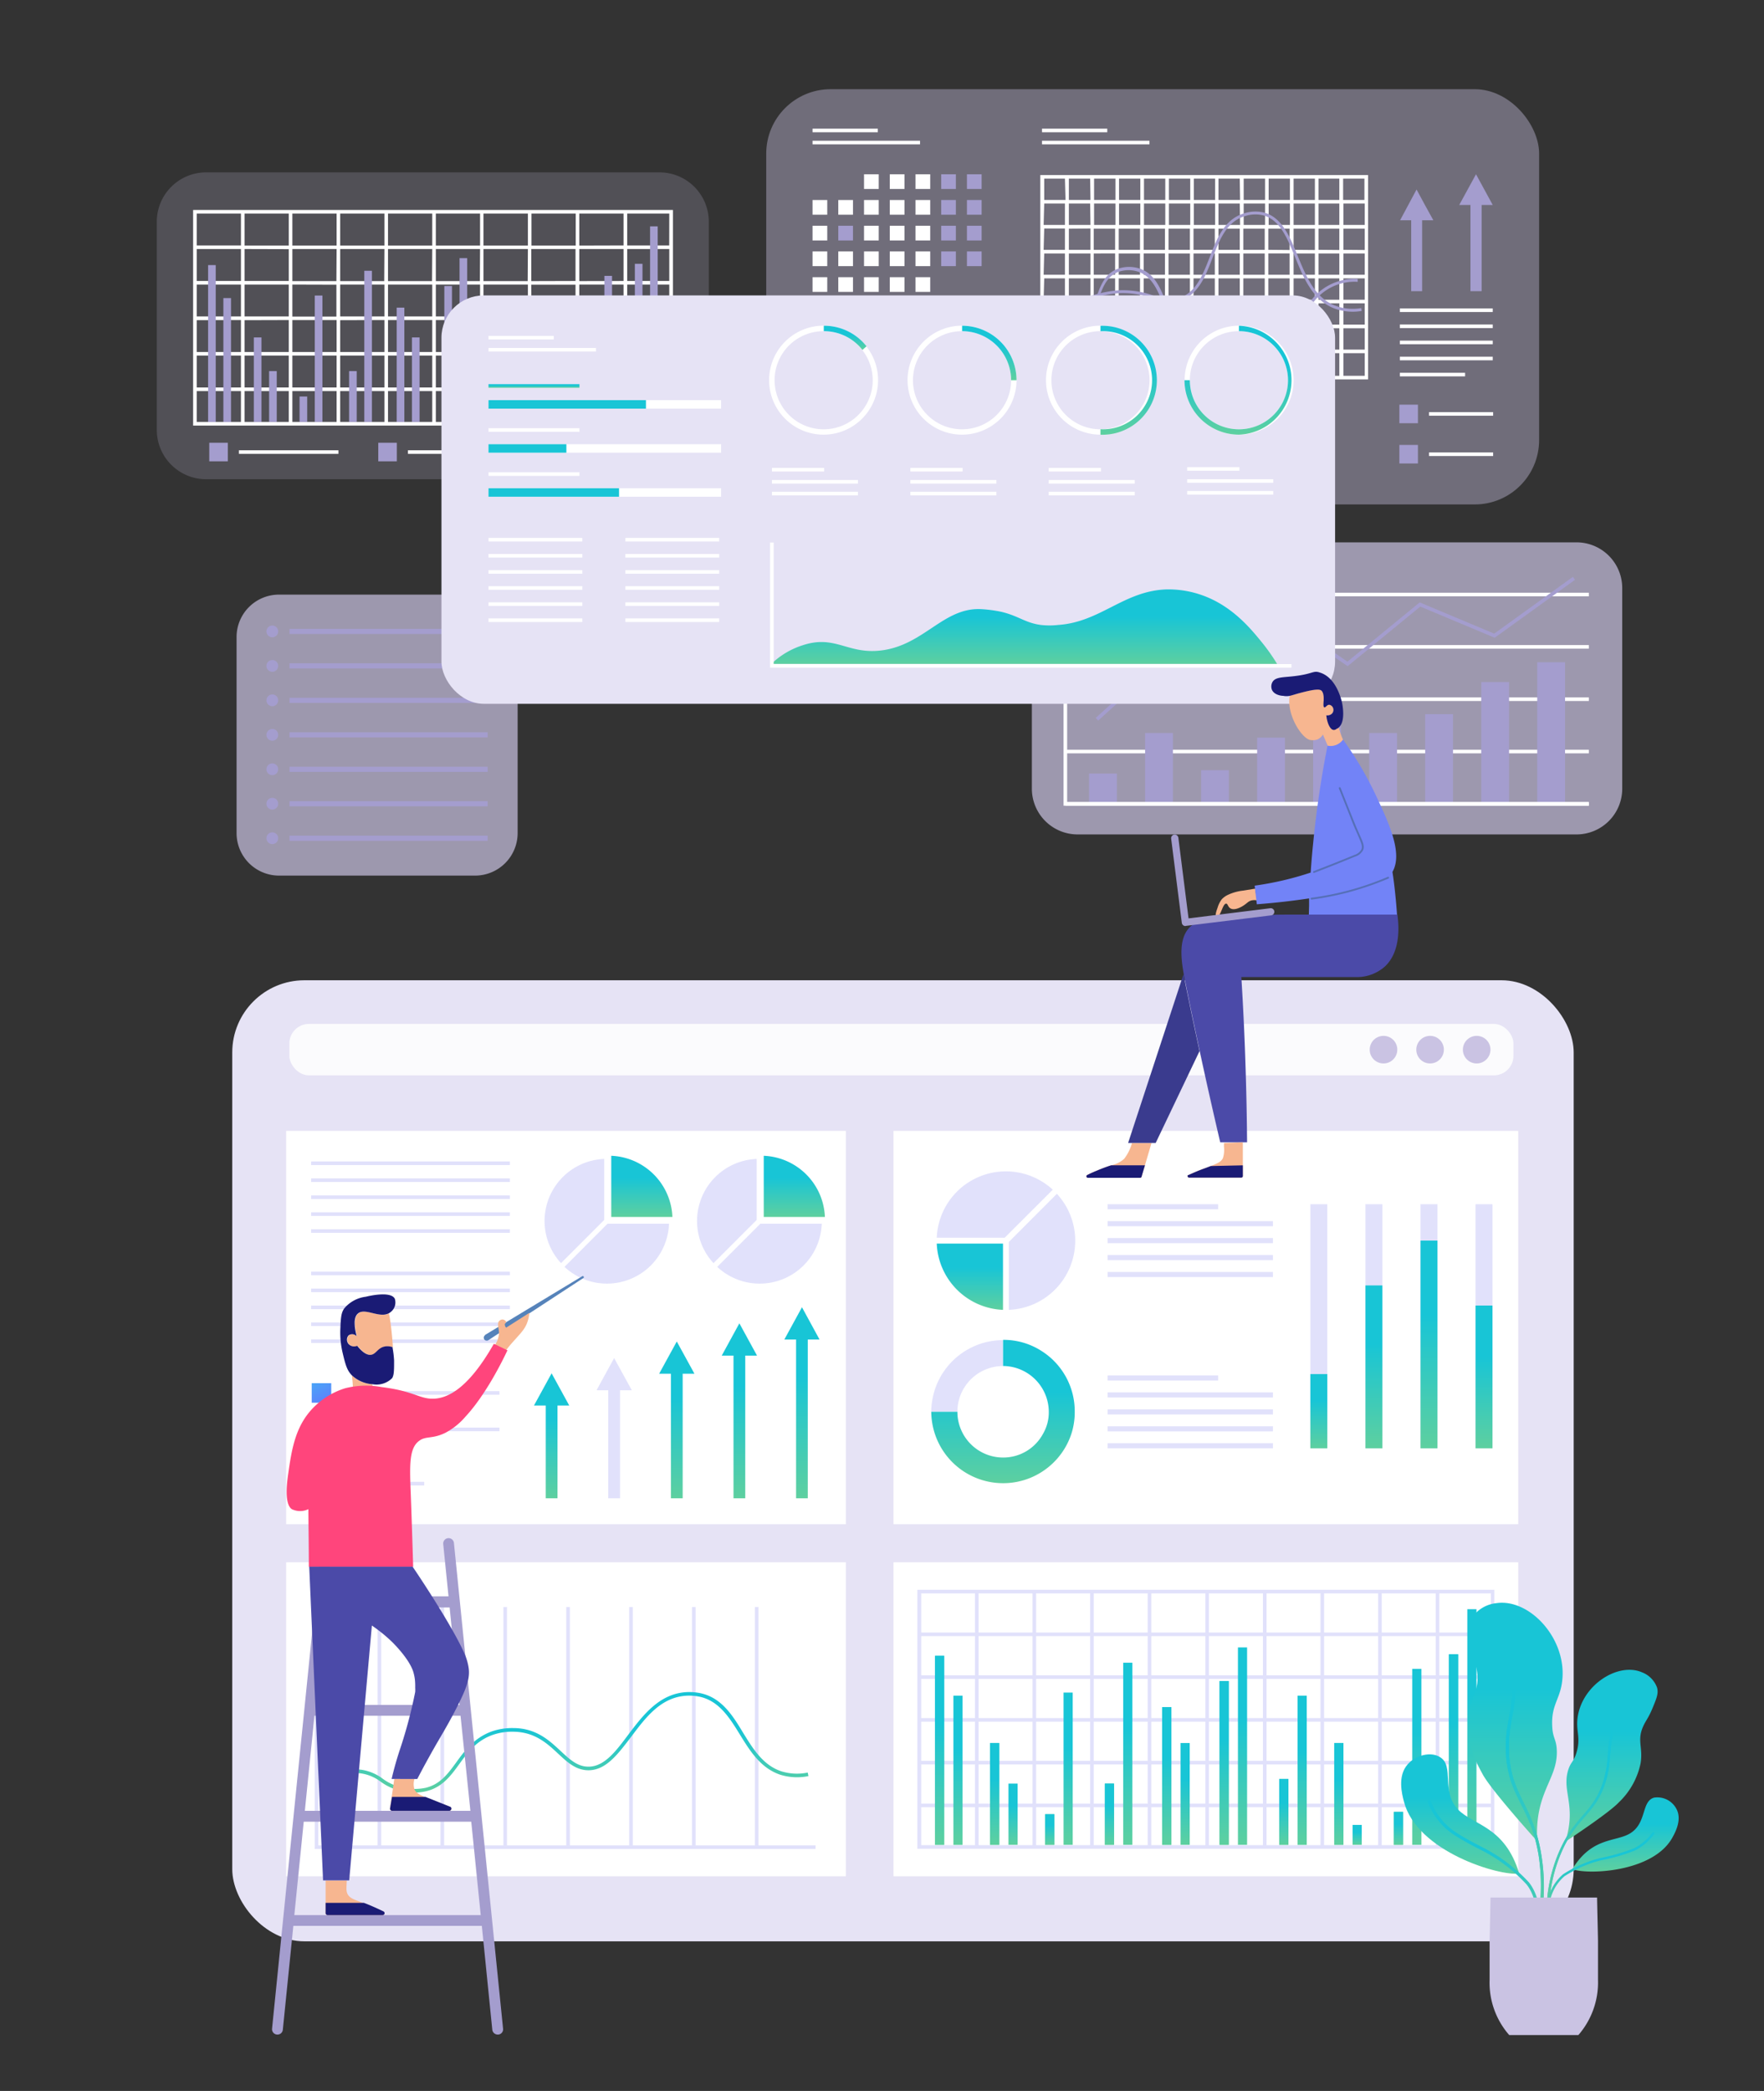 <svg xmlns="http://www.w3.org/2000/svg" xmlns:xlink="http://www.w3.org/1999/xlink" width="270" height="320" viewBox="0 0 270 320">
  <rect x="0" y="0" width="270" height="320" fill="#333333" stroke="none"/>
  <defs>
    <style>
      .cls-1 {
        opacity: 0.4;
      }

      .cls-2 {
        fill: #cac3e3;
      }

      .cls-3 {
        fill: #fff;
      }

      .cls-4 {
        fill: #a49dce;
      }

      .cls-5 {
        opacity: 0.2;
      }

      .cls-6 {
        opacity: 0.7;
      }

      .cls-7 {
        fill: #e6e3f5;
      }

      .cls-8 {
        fill: url(#名称未設定グラデーション_10);
      }

      .cls-9 {
        fill: url(#名称未設定グラデーション_10-2);
      }

      .cls-10 {
        fill: url(#名称未設定グラデーション_10-3);
      }

      .cls-11 {
        fill: url(#名称未設定グラデーション_10-4);
      }

      .cls-12 {
        fill: url(#名称未設定グラデーション_10-5);
      }

      .cls-13 {
        fill: url(#名称未設定グラデーション_10-6);
      }

      .cls-14 {
        fill: url(#名称未設定グラデーション_10-7);
      }

      .cls-15 {
        fill: url(#名称未設定グラデーション_10-8);
      }

      .cls-16 {
        fill: url(#名称未設定グラデーション_10-9);
      }

      .cls-17 {
        fill: #fbfbfd;
      }

      .cls-18 {
        fill: url(#名称未設定グラデーション_10-10);
      }

      .cls-19 {
        fill: #e1e1fb;
      }

      .cls-20 {
        fill: url(#名称未設定グラデーション_10-11);
      }

      .cls-21 {
        fill: url(#名称未設定グラデーション_10-12);
      }

      .cls-22 {
        fill: url(#名称未設定グラデーション_10-13);
      }

      .cls-23 {
        fill: url(#名称未設定グラデーション_10-14);
      }

      .cls-24 {
        fill: url(#名称未設定グラデーション_10-15);
      }

      .cls-25 {
        fill: url(#名称未設定グラデーション_10-16);
      }

      .cls-26 {
        fill: url(#名称未設定グラデーション_10-36);
      }

      .cls-27 {
        fill: url(#名称未設定グラデーション_10-37);
      }

      .cls-28 {
        fill: url(#名称未設定グラデーション_10-38);
      }

      .cls-29 {
        fill: url(#名称未設定グラデーション_10-39);
      }

      .cls-30 {
        fill: url(#名称未設定グラデーション_10-40);
      }

      .cls-31 {
        fill: url(#名称未設定グラデーション_10-41);
      }

      .cls-32 {
        fill: url(#名称未設定グラデーション_10-42);
      }

      .cls-33 {
        fill: url(#名称未設定グラデーション_10-43);
      }

      .cls-34 {
        fill: url(#名称未設定グラデーション_10-44);
      }

      .cls-35 {
        fill: url(#名称未設定グラデーション_10-45);
      }

      .cls-36 {
        fill: url(#名称未設定グラデーション_10-46);
      }

      .cls-37 {
        fill: url(#名称未設定グラデーション_10-47);
      }

      .cls-38 {
        fill: url(#名称未設定グラデーション_10-48);
      }

      .cls-39 {
        fill: url(#名称未設定グラデーション_10-49);
      }

      .cls-40 {
        fill: url(#名称未設定グラデーション_10-50);
      }

      .cls-41 {
        fill: url(#名称未設定グラデーション_10-51);
      }

      .cls-42 {
        fill: url(#名称未設定グラデーション_10-52);
      }

      .cls-43 {
        fill: url(#名称未設定グラデーション_10-53);
      }

      .cls-44 {
        fill: url(#名称未設定グラデーション_10-54);
      }

      .cls-45 {
        fill: url(#名称未設定グラデーション_10-55);
      }

      .cls-46 {
        fill: url(#名称未設定グラデーション_10-56);
      }

      .cls-47 {
        fill: url(#名称未設定グラデーション_10-57);
      }

      .cls-48 {
        fill: url(#名称未設定グラデーション_10-58);
      }

      .cls-49 {
        fill: url(#名称未設定グラデーション_10-59);
      }

      .cls-50 {
        fill: url(#名称未設定グラデーション_10-60);
      }

      .cls-51 {
        fill: url(#_裼_胙琅韃_2746);
      }

      .cls-52 {
        fill: url(#_裼_胙琅韃_2746-2);
      }

      .cls-53 {
        fill: url(#名称未設定グラデーション_10-61);
      }

      .cls-54 {
        fill: url(#名称未設定グラデーション_10-62);
      }

      .cls-55 {
        fill: url(#名称未設定グラデーション_10-63);
      }

      .cls-56 {
        fill: url(#名称未設定グラデーション_10-64);
      }

      .cls-57 {
        fill: url(#名称未設定グラデーション_10-65);
      }

      .cls-58 {
        fill: url(#名称未設定グラデーション_10-67);
      }

      .cls-59 {
        fill: url(#名称未設定グラデーション_10-68);
      }

      .cls-60 {
        fill: url(#名称未設定グラデーション_10-69);
      }

      .cls-61 {
        fill: url(#名称未設定グラデーション_10-70);
      }

      .cls-62 {
        fill: url(#名称未設定グラデーション_10-71);
      }

      .cls-63 {
        fill: url(#名称未設定グラデーション_10-73);
      }

      .cls-64 {
        fill: url(#名称未設定グラデーション_10-74);
      }

      .cls-65 {
        fill: #f7b690;
      }

      .cls-66 {
        fill: #7283f7;
      }

      .cls-67 {
        fill: #4b4aa8;
      }

      .cls-68 {
        fill: #556fb7;
      }

      .cls-69 {
        fill: #1a1b75;
      }

      .cls-70 {
        fill: #3a3b8e;
      }

      .cls-71 {
        fill: #5683ba;
      }

      .cls-72 {
        fill: #ff457c;
      }
    </style>
    <linearGradient id="名称未設定グラデーション_10" data-name="名称未設定グラデーション 10" x1="86.82" y1="1638.11" x2="86.82" y2="1636.6" gradientTransform="matrix(1, 0, 0, -1.75, 0, 2922.03)" gradientUnits="userSpaceOnUse">
      <stop offset="0" stop-color="#f5e729"/>
      <stop offset="1" stop-color="#18c5d6"/>
    </linearGradient>
    <linearGradient id="名称未設定グラデーション_10-2" x1="80.73" y1="1634.25" x2="80.73" y2="1632.74" xlink:href="#名称未設定グラデーション_10"/>
    <linearGradient id="名称未設定グラデーション_10-3" x1="84.76" y1="1630.39" x2="84.76" y2="1628.88" xlink:href="#名称未設定グラデーション_10"/>
    <linearGradient id="名称未設定グラデーション_10-4" x1="81.73" y1="60.11" x2="81.73" y2="58.99" gradientTransform="matrix(1, 0, 0, 1, 0, 0)" xlink:href="#名称未設定グラデーション_10"/>
    <linearGradient id="名称未設定グラデーション_10-5" x1="129.35" y1="58.7" x2="129.35" y2="51.18" gradientTransform="matrix(1, 0, 0, 1, 0, 0)" xlink:href="#名称未設定グラデーション_10"/>
    <linearGradient id="名称未設定グラデーション_10-6" x1="151.42" y1="69.78" x2="151.42" y2="52.85" gradientTransform="matrix(1, 0, 0, 1, 0, 0)" xlink:href="#名称未設定グラデーション_10"/>
    <linearGradient id="名称未設定グラデーション_10-7" x1="172.61" y1="89.7" x2="172.61" y2="55.84" gradientTransform="matrix(1, 0, 0, 1, 0, 0)" xlink:href="#名称未設定グラデーション_10"/>
    <linearGradient id="名称未設定グラデーション_10-8" x1="189.63" y1="89.7" x2="189.63" y2="55.84" gradientTransform="matrix(1, 0, 0, 1, 0, 0)" xlink:href="#名称未設定グラデーション_10"/>
    <linearGradient id="名称未設定グラデーション_10-9" x1="156.85" y1="117.54" x2="156.85" y2="94.38" gradientTransform="matrix(1, 0, 0, 1, 0, 0)" xlink:href="#名称未設定グラデーション_10"/>
    <linearGradient id="名称未設定グラデーション_10-10" x1="148.45" y1="214.57" x2="148.45" y2="193.97" gradientTransform="matrix(1, 0, 0, 1, 0, 0)" xlink:href="#名称未設定グラデーション_10"/>
    <linearGradient id="名称未設定グラデーション_10-11" x1="153.52" y1="257.6" x2="153.52" y2="212.99" gradientTransform="matrix(1, 0, 0, 1, 0, 0)" xlink:href="#名称未設定グラデーション_10"/>
    <linearGradient id="名称未設定グラデーション_10-12" x1="201.86" y1="237.45" x2="201.86" y2="214.37" gradientTransform="matrix(1, 0, 0, 1, 0, 0)" xlink:href="#名称未設定グラデーション_10"/>
    <linearGradient id="名称未設定グラデーション_10-13" x1="210.29" y1="256.33" x2="210.29" y2="205.68" gradientTransform="matrix(1, 0, 0, 1, 0, 0)" xlink:href="#名称未設定グラデーション_10"/>
    <linearGradient id="名称未設定グラデーション_10-14" x1="218.72" y1="265.87" x2="218.72" y2="201.29" gradientTransform="matrix(1, 0, 0, 1, 0, 0)" xlink:href="#名称未設定グラデーション_10"/>
    <linearGradient id="名称未設定グラデーション_10-15" x1="227.15" y1="252.05" x2="227.15" y2="207.66" gradientTransform="matrix(1, 0, 0, 1, 0, 0)" xlink:href="#名称未設定グラデーション_10"/>
    <linearGradient id="名称未設定グラデーション_10-16" x1="184.56" y1="332.49" x2="184.56" y2="259.24" gradientTransform="matrix(1, 0, 0, 1, 0, 0)" xlink:href="#名称未設定グラデーション_10"/>
    <linearGradient id="名称未設定グラデーション_10-36" x1="143.82" y1="322.56" x2="143.82" y2="263.81" gradientTransform="matrix(1, 0, 0, 1, 0, 0)" xlink:href="#名称未設定グラデーション_10"/>
    <linearGradient id="名称未設定グラデーション_10-37" x1="146.63" y1="314.1" x2="146.63" y2="267.71" gradientTransform="matrix(1, 0, 0, 1, 0, 0)" xlink:href="#名称未設定グラデーション_10"/>
    <linearGradient id="名称未設定グラデーション_10-38" x1="152.25" y1="304" x2="152.25" y2="272.36" gradientTransform="matrix(1, 0, 0, 1, 0, 0)" xlink:href="#名称未設定グラデーション_10"/>
    <linearGradient id="名称未設定グラデーション_10-39" x1="155.06" y1="295.37" x2="155.06" y2="276.33" gradientTransform="matrix(1, 0, 0, 1, 0, 0)" xlink:href="#名称未設定グラデーション_10"/>
    <linearGradient id="名称未設定グラデーション_10-40" x1="196.5" y1="296.35" x2="196.5" y2="275.88" gradientTransform="matrix(1, 0, 0, 1, 0, 0)" xlink:href="#名称未設定グラデーション_10"/>
    <linearGradient id="名称未設定グラデーション_10-41" x1="199.31" y1="314.1" x2="199.31" y2="267.71" gradientTransform="matrix(1, 0, 0, 1, 0, 0)" xlink:href="#名称未設定グラデーション_10"/>
    <linearGradient id="名称未設定グラデーション_10-42" x1="204.93" y1="304" x2="204.93" y2="272.36" gradientTransform="matrix(1, 0, 0, 1, 0, 0)" xlink:href="#名称未設定グラデーション_10"/>
    <linearGradient id="名称未設定グラデーション_10-43" x1="207.74" y1="286.58" x2="207.74" y2="280.38" gradientTransform="matrix(1, 0, 0, 1, 0, 0)" xlink:href="#名称未設定グラデーション_10"/>
    <linearGradient id="名称未設定グラデーション_10-44" x1="187.37" y1="317.19" x2="187.37" y2="266.28" gradientTransform="matrix(1, 0, 0, 1, 0, 0)" xlink:href="#名称未設定グラデーション_10"/>
    <linearGradient id="名称未設定グラデーション_10-45" x1="190.18" y1="324.35" x2="190.18" y2="262.99" gradientTransform="matrix(1, 0, 0, 1, 0, 0)" xlink:href="#名称未設定グラデーション_10"/>
    <linearGradient id="名称未設定グラデーション_10-46" x1="160.68" y1="288.85" x2="160.68" y2="279.33" gradientTransform="matrix(1, 0, 0, 1, 0, 0)" xlink:href="#名称未設定グラデーション_10"/>
    <linearGradient id="名称未設定グラデーション_10-47" x1="163.49" y1="314.75" x2="163.49" y2="267.41" gradientTransform="matrix(1, 0, 0, 1, 0, 0)" xlink:href="#名称未設定グラデーション_10"/>
    <linearGradient id="名称未設定グラデーション_10-48" x1="169.81" y1="295.37" x2="169.81" y2="276.33" gradientTransform="matrix(1, 0, 0, 1, 0, 0)" xlink:href="#名称未設定グラデーション_10"/>
    <linearGradient id="名称未設定グラデーション_10-49" x1="172.62" y1="321.1" x2="172.62" y2="264.48" gradientTransform="matrix(1, 0, 0, 1, 0, 0)" xlink:href="#名称未設定グラデーション_10"/>
    <linearGradient id="名称未設定グラデーション_10-50" x1="178.59" y1="311.65" x2="178.59" y2="268.83" gradientTransform="matrix(1, 0, 0, 1, 0, 0)" xlink:href="#名称未設定グラデーション_10"/>
    <linearGradient id="名称未設定グラデーション_10-51" x1="181.4" y1="304" x2="181.4" y2="272.36" gradientTransform="matrix(1, 0, 0, 1, 0, 0)" xlink:href="#名称未設定グラデーション_10"/>
    <linearGradient id="名称未設定グラデーション_10-52" x1="214.06" y1="289.34" x2="214.06" y2="279.11" gradientTransform="matrix(1, 0, 0, 1, 0, 0)" xlink:href="#名称未設定グラデーション_10"/>
    <linearGradient id="名称未設定グラデーション_10-53" x1="216.87" y1="319.79" x2="216.87" y2="265.08" gradientTransform="matrix(1, 0, 0, 1, 0, 0)" xlink:href="#名称未設定グラデーション_10"/>
    <linearGradient id="名称未設定グラデーション_10-54" x1="222.48" y1="322.89" x2="222.48" y2="263.66" gradientTransform="matrix(1, 0, 0, 1, 0, 0)" xlink:href="#名称未設定グラデーション_10"/>
    <linearGradient id="名称未設定グラデーション_10-55" x1="225.29" y1="332.49" x2="225.29" y2="259.24" gradientTransform="matrix(1, 0, 0, 1, 0, 0)" xlink:href="#名称未設定グラデーション_10"/>
    <linearGradient id="名称未設定グラデーション_10-56" x1="87" y1="295.7" x2="87" y2="264.49" gradientTransform="matrix(1, 0, 0, 1, 0, 0)" xlink:href="#名称未設定グラデーション_10"/>
    <linearGradient id="名称未設定グラデーション_10-57" x1="122.75" y1="269.98" x2="122.75" y2="210.57" gradientTransform="matrix(1, 0, 0, 1, 0, 0)" xlink:href="#名称未設定グラデーション_10"/>
    <linearGradient id="名称未設定グラデーション_10-58" x1="113.17" y1="266.54" x2="113.17" y2="212.15" gradientTransform="matrix(1, 0, 0, 1, 0, 0)" xlink:href="#名称未設定グラデーション_10"/>
    <linearGradient id="名称未設定グラデーション_10-59" x1="103.59" y1="262.69" x2="103.59" y2="213.93" gradientTransform="matrix(1, 0, 0, 1, 0, 0)" xlink:href="#名称未設定グラデーション_10"/>
    <linearGradient id="名称未設定グラデーション_10-60" x1="84.43" y1="255.91" x2="84.43" y2="217.05" gradientTransform="matrix(1, 0, 0, 1, 0, 0)" xlink:href="#名称未設定グラデーション_10"/>
    <linearGradient id="_裼_胙琅韃_2746" data-name="ﾁ裼 胙琅韃 2746" x1="45.16" y1="205.13" x2="56.99" y2="228.64" gradientUnits="userSpaceOnUse">
      <stop offset="0" stop-color="#2aebeb"/>
      <stop offset="0.45" stop-color="#6174ff"/>
      <stop offset="0.75" stop-color="#b63cfb"/>
      <stop offset="1" stop-color="#ff47e3"/>
    </linearGradient>
    <linearGradient id="_裼_胙琅韃_2746-2" x1="42.92" y1="206.26" x2="54.75" y2="229.77" xlink:href="#_裼_胙琅韃_2746"/>
    <linearGradient id="名称未設定グラデーション_10-61" x1="121.58" y1="199.27" x2="121.58" y2="180.25" gradientTransform="matrix(1, 0, 0, 1, 0, 0)" xlink:href="#名称未設定グラデーション_10"/>
    <linearGradient id="名称未設定グラデーション_10-62" x1="98.24" y1="199.27" x2="98.24" y2="180.25" gradientTransform="matrix(1, 0, 0, 1, 0, 0)" xlink:href="#名称未設定グラデーション_10"/>
    <linearGradient id="名称未設定グラデーション_10-63" x1="231.91" y1="332.5" x2="231.91" y2="258.41" gradientTransform="matrix(1, 0, 0, 1, 0, 0)" xlink:href="#名称未設定グラデーション_10"/>
    <linearGradient id="名称未設定グラデーション_10-64" x1="223.5" y1="312.12" x2="223.5" y2="275.02" gradientTransform="matrix(1, 0, 0, 1, 0, 0)" xlink:href="#名称未設定グラデーション_10"/>
    <linearGradient id="名称未設定グラデーション_10-65" x1="227.41" y1="357.07" x2="227.41" y2="267.29" gradientTransform="matrix(1, 0, 0, 1, 0, 0)" xlink:href="#名称未設定グラデーション_10"/>
    <linearGradient id="名称未設定グラデーション_10-67" x1="233.39" y1="357.07" x2="233.39" y2="267.29" gradientTransform="matrix(1, 0, 0, 1, 0, 0)" xlink:href="#名称未設定グラデーション_10"/>
    <linearGradient id="名称未設定グラデーション_10-68" x1="227.09" y1="323.56" x2="227.09" y2="282.7" gradientTransform="matrix(1, 0, 0, 1, 0, 0)" xlink:href="#名称未設定グラデーション_10"/>
    <linearGradient id="名称未設定グラデーション_10-69" x1="246.65" y1="318.43" x2="246.65" y2="265.01" gradientTransform="matrix(1, 0, 0, 1, 0, 0)" xlink:href="#名称未設定グラデーション_10"/>
    <linearGradient id="名称未設定グラデーション_10-70" x1="248.8" y1="302.27" x2="248.8" y2="279.12" gradientTransform="matrix(1, 0, 0, 1, 0, 0)" xlink:href="#名称未設定グラデーション_10"/>
    <linearGradient id="名称未設定グラデーション_10-71" x1="244.99" y1="336.76" x2="244.99" y2="271.6" gradientTransform="matrix(1, 0, 0, 1, 0, 0)" xlink:href="#名称未設定グラデーション_10"/>
    <linearGradient id="名称未設定グラデーション_10-73" x1="242.82" y1="336.76" x2="242.82" y2="271.6" gradientTransform="matrix(1, 0, 0, 1, 0, 0)" xlink:href="#名称未設定グラデーション_10"/>
    <linearGradient id="名称未設定グラデーション_10-74" x1="244.99" y1="308.54" x2="244.99" y2="284.59" gradientTransform="matrix(1, 0, 0, 1, 0, 0)" xlink:href="#名称未設定グラデーション_10"/>
  </defs>
  <g id="Assets">
    <g>
      <g>
        <g class="cls-1">
          <rect class="cls-2" x="117.28" y="13.65" width="118.3" height="63.55" rx="9.86"/>
        </g>
        <g>
          <g>
            <path class="cls-3" d="M159.23,26.79V58.06H209.4V26.79Zm49.61,3.81h-3.26V27.34h3.26ZM159.78,50.24H163V53.5h-3.26Zm15.27-11.45h3.26v3.26h-3.26Zm-.56,3.26h-3.26V38.79h3.26Zm11.45,0h-3.26V38.79h3.26Zm.56-3.26h3.26v3.26H186.5Zm-4.37,3.26h-3.27V38.79h3.27Zm-3.82.55v3.27h-3.26V42.6Zm.55,0h3.27v3.27h-3.27Zm3.82,0h3.26v3.27h-3.26Zm3.82,0h3.26v3.27H186.5Zm3.81,0h3.27v3.27h-3.27Zm0-.55V38.79h3.27v3.26Zm3.82-3.26h3.26v3.26h-3.26Zm0-.56V35h3.26v3.26Zm-.55,0h-3.27V35h3.27Zm-3.82,0H186.5V35h3.26Zm-3.82,0h-3.26V35h3.26Zm-3.81,0h-3.27V35h3.27Zm-3.82,0h-3.26V35h3.26Zm-3.82,0h-3.26V35h3.26Zm-3.81,0h-3.27V35h3.27Zm0,.56v3.26h-3.27V38.79Zm0,3.81v3.27h-3.27V42.6Zm.55,0h3.26v3.27h-3.26Zm3.26,3.82v3.26h-3.26V46.42Zm.56,0h3.26v3.26h-3.26Zm3.81,0h3.27v3.26h-3.27Zm3.82,0h3.26v3.26h-3.26Zm3.82,0h3.26v3.26H186.5Zm3.81,0h3.27v3.26h-3.27Zm3.82,0h3.26v3.26h-3.26Zm0-.55V42.6h3.26v3.27ZM198,42.6h3.26v3.27H198Zm0-.55V38.79h3.26v3.26Zm0-3.82V35h3.26v3.26Zm0-3.81V31.15h3.26v3.27Zm-.56,0h-3.26V31.15h3.26Zm-3.81,0h-3.27V31.15h3.27Zm-3.82,0H186.5V31.15h3.26Zm-3.82,0h-3.26V31.15h3.26Zm-3.81,0h-3.27V31.15h3.27Zm-3.82,0h-3.26V31.15h3.26Zm-3.82,0h-3.26V31.15h3.26Zm-3.81,0h-3.27V31.15h3.27Zm-3.82,0H163.6V31.15h3.26Zm0,.55v3.26H163.6V35Zm0,3.82v3.26H163.6V38.79Zm0,3.81v3.27H163.6V42.6Zm0,3.82v3.26H163.6V46.42Zm.55,0h3.27v3.26h-3.27Zm3.27,3.82V53.5h-3.27V50.24Zm.55,0h3.26V53.5h-3.26Zm3.82,0h3.26V53.5h-3.26Zm3.81,0h3.27V53.5h-3.27Zm3.82,0h3.26V53.5h-3.26Zm3.82,0h3.26V53.5H186.5Zm3.81,0h3.27V53.5h-3.27Zm3.82,0h3.26V53.5h-3.26Zm3.82,0h3.26V53.5H198Zm0-.56V46.42h3.26v3.26Zm3.81-3.26H205v3.26h-3.27Zm0-.55V42.6H205v3.27Zm0-3.82V38.79H205v3.26Zm0-3.82V35H205v3.26Zm0-3.81V31.15H205v3.27Zm0-3.82V27.34H205V30.6Zm-.55,0H198V27.34h3.26Zm-3.82,0h-3.26V27.34h3.26Zm-3.81,0h-3.27V27.34h3.27Zm-3.82,0H186.5V27.34h3.26Zm-3.82,0h-3.26V27.34h3.26Zm-3.81,0h-3.27V27.34h3.27Zm-3.82,0h-3.26V27.34h3.26Zm-3.82,0h-3.26V27.34h3.26Zm-3.81,0h-3.27V27.34h3.27Zm-3.82,0H163.6V27.34h3.26Zm-3.82,0h-3.26V27.34H163Zm-3.26.55H163v3.27h-3.26Zm0,3.82H163v3.26h-3.26Zm0,3.82H163v3.26h-3.26Zm0,3.81H163v3.27h-3.26Zm0,3.82H163v3.26h-3.26Zm3.82,3.82h3.26V53.5H163.6Zm3.26,3.81v3.46H163.6V54.05Zm.55,0h3.27v3.46h-3.27Zm3.82,0h3.26v3.46h-3.26Zm3.82,0h3.26v3.46h-3.26Zm3.81,0h3.27v3.46h-3.27Zm3.82,0h3.26v3.46h-3.26Zm3.82,0h3.26v3.46H186.5Zm3.81,0h3.27v3.46h-3.27Zm3.82,0h3.26v3.46h-3.26Zm3.82,0h3.26v3.46H198Zm3.81,0H205v3.46h-3.27Zm0-.55V50.24H205V53.5Zm3.82-3.26h3.26V53.5h-3.26Zm0-.56V46.42h3.26v3.26Zm0-3.81V42.6h3.26v3.27Zm0-3.82V38.79h3.26v3.26Zm0-3.82V35h3.26v3.26Zm0-3.81V31.15h3.26v3.27Zm-45.8,19.63H163v3.46h-3.26Zm45.8,3.46V54.05h3.26v3.46Z"/>
            <path class="cls-4" d="M161.16,54l-.06-.44a6.64,6.64,0,0,0,2.76-1c2.18-1.37,2.92-3.75,3.64-6.05s1.37-4.4,3.36-5.28a5.19,5.19,0,0,1,3.43-.17c2.4.72,3.33,3,4.22,5.3.77,1.92,1.5,3.74,3.09,4.18,1.13.3,2-.28,3-1a9,9,0,0,1,5.06-2,8.06,8.06,0,0,1,4.37,1.07,3.9,3.9,0,0,0,3.21.56,6.15,6.15,0,0,0,3-2.55,8.34,8.34,0,0,1,7.57-3.93l0,.44a7.87,7.87,0,0,0-7.2,3.76,6.54,6.54,0,0,1-3.28,2.7,4.3,4.3,0,0,1-3.53-.59,7.48,7.48,0,0,0-4.14-1,8.5,8.5,0,0,0-4.84,1.9c-1.11.78-2.07,1.46-3.4,1.09-1.8-.5-2.57-2.41-3.38-4.44s-1.74-4.38-3.94-5a4.68,4.68,0,0,0-3.12.14c-1.81.8-2.44,2.85-3.12,5s-1.5,4.83-3.82,6.3A7.21,7.21,0,0,1,161.16,54Z"/>
            <path class="cls-4" d="M161.27,49l-.28-.34a18,18,0,0,1,9.95-4.21,13.76,13.76,0,0,1,5.79.85c1.43.47,2.56.84,4,.25,2.41-1,3.39-3.52,4.43-6.2,1.11-2.86,2.25-5.81,5.27-6.7a5.56,5.56,0,0,1,3-.13c2.76.71,3.95,3.61,5.21,6.67s2.56,6.24,5.52,7.51a7.65,7.65,0,0,0,4.2.45l.06.44a8.11,8.11,0,0,1-4.43-.48c-3.13-1.35-4.47-4.6-5.76-7.75-1.22-3-2.37-5.76-4.91-6.41a5.08,5.08,0,0,0-2.75.12c-2.82.83-3.87,3.56-5,6.44-1,2.65-2.09,5.4-4.68,6.45-1.62.65-2.88.24-4.34-.24a13.28,13.28,0,0,0-5.62-.83A17.59,17.59,0,0,0,161.27,49Z"/>
          </g>
          <path class="cls-4" d="M228.48,31.37h-1.7V44.56h-1.71V31.37h-1.72c.87-1.57,1.72-3.13,2.57-4.7Z"/>
          <path class="cls-4" d="M219.39,33.71h-1.72V44.56H216V33.71h-1.7L216.82,29C217.67,30.59,218.52,32.15,219.39,33.71Z"/>
          <g>
            <rect class="cls-4" x="144.06" y="26.67" width="2.25" height="2.25"/>
            <rect class="cls-4" x="148" y="26.67" width="2.25" height="2.25"/>
            <rect class="cls-4" x="144.06" y="30.61" width="2.25" height="2.25"/>
            <rect class="cls-4" x="148" y="30.61" width="2.25" height="2.25"/>
            <rect class="cls-4" x="128.31" y="34.55" width="2.25" height="2.25"/>
            <rect class="cls-4" x="144.06" y="34.55" width="2.25" height="2.25"/>
            <rect class="cls-4" x="148" y="34.55" width="2.25" height="2.25"/>
            <rect class="cls-4" x="144.06" y="38.48" width="2.25" height="2.25"/>
            <rect class="cls-4" x="148" y="38.48" width="2.25" height="2.25"/>
            <rect class="cls-3" x="140.13" y="26.67" width="2.25" height="2.25"/>
            <rect class="cls-3" x="124.37" y="30.61" width="2.25" height="2.25"/>
            <rect class="cls-3" x="128.31" y="30.61" width="2.25" height="2.25"/>
            <rect class="cls-3" x="132.25" y="30.61" width="2.25" height="2.25"/>
            <rect class="cls-3" x="136.19" y="30.61" width="2.25" height="2.25"/>
            <rect class="cls-3" x="140.13" y="30.61" width="2.25" height="2.25"/>
            <rect class="cls-3" x="124.37" y="34.55" width="2.25" height="2.25"/>
            <rect class="cls-3" x="132.25" y="34.55" width="2.25" height="2.25"/>
            <rect class="cls-3" x="136.19" y="34.55" width="2.25" height="2.25"/>
            <rect class="cls-3" x="140.13" y="34.55" width="2.25" height="2.25"/>
            <rect class="cls-3" x="124.37" y="38.48" width="2.25" height="2.25"/>
            <rect class="cls-3" x="128.31" y="38.48" width="2.25" height="2.25"/>
            <rect class="cls-3" x="132.25" y="38.48" width="2.25" height="2.25"/>
            <rect class="cls-3" x="136.19" y="38.48" width="2.25" height="2.25"/>
            <rect class="cls-3" x="140.13" y="38.48" width="2.25" height="2.25"/>
            <rect class="cls-3" x="124.37" y="42.42" width="2.25" height="2.25"/>
            <rect class="cls-3" x="128.31" y="42.42" width="2.25" height="2.25"/>
            <rect class="cls-3" x="132.25" y="42.42" width="2.25" height="2.25"/>
            <rect class="cls-3" x="136.19" y="42.42" width="2.25" height="2.25"/>
            <rect class="cls-3" x="140.13" y="42.42" width="2.25" height="2.25"/>
            <rect class="cls-3" x="132.25" y="26.67" width="2.25" height="2.25"/>
            <rect class="cls-3" x="136.19" y="26.67" width="2.25" height="2.25"/>
          </g>
          <rect class="cls-3" x="214.26" y="52.13" width="14.22" height="0.55"/>
          <rect class="cls-3" x="214.26" y="54.59" width="14.22" height="0.55"/>
          <rect class="cls-3" x="214.26" y="57.05" width="9.99" height="0.55"/>
          <rect class="cls-3" x="214.26" y="47.2" width="14.22" height="0.55"/>
          <rect class="cls-3" x="214.26" y="49.66" width="14.22" height="0.55"/>
          <g>
            <rect class="cls-3" x="124.37" y="19.69" width="9.99" height="0.55"/>
            <rect class="cls-3" x="124.37" y="21.54" width="16.45" height="0.55"/>
          </g>
          <g>
            <rect class="cls-3" x="159.49" y="19.69" width="9.99" height="0.55"/>
            <rect class="cls-3" x="159.49" y="21.54" width="16.45" height="0.55"/>
          </g>
          <rect class="cls-4" x="214.19" y="61.93" width="2.84" height="2.84"/>
          <rect class="cls-3" x="218.73" y="63.07" width="9.81" height="0.55"/>
          <rect class="cls-4" x="214.19" y="68.09" width="2.84" height="2.84"/>
          <rect class="cls-3" x="218.73" y="69.24" width="9.81" height="0.55"/>
        </g>
      </g>
      <g>
        <g class="cls-5">
          <path class="cls-2" d="M108.49,33.91v31.9A7.55,7.55,0,0,1,101,73.34H31.55A7.55,7.55,0,0,1,24,65.81V33.91a7.55,7.55,0,0,1,7.52-7.53H101A7.55,7.55,0,0,1,108.49,33.91Z"/>
        </g>
        <g>
          <rect class="cls-4" x="57.9" y="67.76" width="2.84" height="2.84"/>
          <rect class="cls-3" x="62.44" y="68.91" width="15.23" height="0.55"/>
          <g>
            <path class="cls-3" d="M29.56,32.13v33H103v-33Zm72.87,5.43H96V32.68h6.44ZM66.16,48.43H59.39V43.55h6.77Zm.55-4.88h6.77v4.88H66.71Zm-7.87,4.88H52.07V43.55h6.77Zm0,.55v4.89H52.07V49Zm.55,0h6.77v4.89H59.39Zm7.32,0h6.77v4.89H66.71ZM74,49H80.8v4.89H74Zm0-.55V43.55H80.8v4.88Zm7.32-4.88h6.77v4.88H81.35Zm0-.55V38.11h6.77V43Zm-.55,0H74V38.11H80.8Zm-7.32,0H66.71V38.11h6.77Zm-7.32,0H59.39V38.11h6.77Zm-7.32,0H52.07V38.11h6.77Zm-7.32,0H44.75V38.11h6.77Zm0,.55v4.88H44.75V43.55ZM44.2,48.43H37.43V43.55H44.2Zm0,.55v4.89H37.43V49Zm.55,0h6.77v4.89H44.75Zm6.77,5.44V59.3H44.75V54.42Zm.55,0h6.77V59.3H52.07Zm7.32,0h6.77V59.3H59.39Zm7.32,0h6.77V59.3H66.71Zm7.32,0H80.8V59.3H74Zm7.32,0h6.77V59.3H81.35Zm0-.55V49h6.77v4.89ZM88.67,49h6.77v4.89H88.67Zm0-.55V43.55h6.77v4.88Zm0-5.43V38.11h6.77V43Zm0-5.44V32.68h6.77v4.88Zm-.55,0H81.35V32.68h6.77Zm-7.32,0H74V32.68H80.8Zm-7.32,0H66.71V32.68h6.77Zm-7.32,0H59.39V32.68h6.77Zm-7.32,0H52.07V32.68h6.77Zm-7.32,0H44.75V32.68h6.77Zm-7.32,0H37.43V32.68H44.2Zm0,.55V43H37.43V38.11ZM36.88,43H30.11V38.11h6.77Zm0,.55v4.88H30.11V43.55Zm0,5.43v4.89H30.11V49Zm0,5.44V59.3H30.11V54.42Zm.55,0H44.2V59.3H37.43Zm6.77,5.43v4.72H37.43V59.85Zm.55,0h6.77v4.72H44.75Zm7.32,0h6.77v4.72H52.07Zm7.32,0h6.77v4.72H59.39Zm7.32,0h6.77v4.72H66.71Zm7.32,0H80.8v4.72H74Zm7.32,0h6.77v4.72H81.35Zm7.32,0h6.77v4.72H88.67Zm0-.55V54.42h6.77V59.3ZM96,54.42h6.44V59.3H96Zm0-.55V49h6.44v4.89Zm0-5.44V43.55h6.44v4.88ZM96,43V38.11h6.44V43ZM36.88,32.68v4.88H30.11V32.68ZM30.11,59.85h6.77v4.72H30.11ZM96,64.57V59.85h6.44v4.72Z"/>
            <g>
              <rect class="cls-4" x="31.85" y="40.57" width="1.17" height="24.01"/>
              <rect class="cls-4" x="34.19" y="45.62" width="1.17" height="18.96"/>
              <rect class="cls-4" x="38.85" y="51.64" width="1.17" height="12.93"/>
              <rect class="cls-4" x="41.19" y="56.79" width="1.17" height="7.78"/>
              <rect class="cls-4" x="75.59" y="56.21" width="1.17" height="8.36"/>
              <rect class="cls-4" x="77.93" y="45.62" width="1.17" height="18.96"/>
              <rect class="cls-4" x="82.59" y="51.64" width="1.17" height="12.93"/>
              <rect class="cls-4" x="84.92" y="62.04" width="1.17" height="2.53"/>
              <rect class="cls-4" x="68.01" y="43.77" width="1.17" height="20.8"/>
              <rect class="cls-4" x="70.34" y="39.5" width="1.17" height="25.08"/>
              <rect class="cls-4" x="45.85" y="60.68" width="1.17" height="3.89"/>
              <rect class="cls-4" x="48.18" y="45.23" width="1.17" height="19.34"/>
              <rect class="cls-4" x="53.43" y="56.79" width="1.17" height="7.78"/>
              <rect class="cls-4" x="55.76" y="41.44" width="1.17" height="23.13"/>
              <rect class="cls-4" x="60.72" y="47.08" width="1.17" height="17.5"/>
              <rect class="cls-4" x="63.05" y="51.64" width="1.17" height="12.93"/>
              <rect class="cls-4" x="90.17" y="60.39" width="1.17" height="4.18"/>
              <rect class="cls-4" x="92.51" y="42.22" width="1.17" height="22.36"/>
              <rect class="cls-4" x="97.17" y="40.37" width="1.17" height="24.2"/>
              <rect class="cls-4" x="99.5" y="34.64" width="1.17" height="29.94"/>
            </g>
          </g>
          <rect class="cls-4" x="32.03" y="67.76" width="2.84" height="2.84"/>
          <rect class="cls-3" x="36.57" y="68.91" width="15.23" height="0.55"/>
        </g>
      </g>
      <g>
        <g class="cls-6">
          <path class="cls-2" d="M248.3,90V120.7a7,7,0,0,1-7,7H164.94a7,7,0,0,1-7-7V90a7,7,0,0,1,7-7h76.35A7,7,0,0,1,248.3,90Z"/>
        </g>
        <g>
          <rect class="cls-3" x="163.07" y="114.74" width="80.12" height="0.55"/>
          <rect class="cls-3" x="163.07" y="106.73" width="80.12" height="0.55"/>
          <g>
            <rect class="cls-4" x="235.29" y="101.35" width="4.26" height="21.68"/>
            <rect class="cls-4" x="226.72" y="104.38" width="4.26" height="18.65"/>
            <rect class="cls-4" x="218.14" y="109.29" width="4.26" height="13.74"/>
            <rect class="cls-4" x="209.57" y="112.18" width="4.26" height="10.84"/>
            <rect class="cls-4" x="200.99" y="108.84" width="4.26" height="14.19"/>
            <rect class="cls-4" x="192.42" y="112.89" width="4.26" height="10.13"/>
            <rect class="cls-4" x="183.84" y="117.87" width="4.26" height="5.15"/>
            <rect class="cls-4" x="175.27" y="112.18" width="4.26" height="10.84"/>
            <rect class="cls-4" x="166.69" y="118.38" width="4.26" height="4.65"/>
          </g>
          <rect class="cls-3" x="163.07" y="98.72" width="80.12" height="0.55"/>
          <rect class="cls-3" x="163.07" y="90.71" width="80.12" height="0.55"/>
          <rect class="cls-3" x="163.07" y="122.75" width="80.12" height="0.55"/>
          <polygon class="cls-4" points="168.09 110.28 167.71 109.87 177.86 100.66 185.57 103.9 196.67 94.67 206.24 101.26 217.3 92.19 228.71 96.97 240.75 88.28 241.07 88.73 228.78 97.6 217.39 92.83 206.27 101.95 196.7 95.36 185.66 104.54 177.97 101.31 168.09 110.28"/>
          <polygon class="cls-3" points="243.18 123.3 162.79 123.3 162.79 87.7 163.34 87.7 163.34 122.75 243.18 122.75 243.18 123.3"/>
        </g>
      </g>
      <g>
        <g class="cls-6">
          <path class="cls-2" d="M79.23,97.43v30.06A6.51,6.51,0,0,1,72.74,134H42.68a6.5,6.5,0,0,1-6.47-6.48V97.43A6.49,6.49,0,0,1,42.68,91H72.74A6.5,6.5,0,0,1,79.23,97.43Z"/>
        </g>
        <g>
          <rect class="cls-4" x="44.31" y="96.24" width="30.33" height="0.79"/>
          <rect class="cls-4" x="44.31" y="101.51" width="30.33" height="0.79"/>
          <rect class="cls-4" x="44.31" y="106.79" width="30.33" height="0.79"/>
          <rect class="cls-4" x="44.31" y="112.06" width="30.33" height="0.79"/>
          <path class="cls-4" d="M42.58,96.63a.9.9,0,0,1-1.8,0,.9.9,0,0,1,1.8,0Z"/>
          <path class="cls-4" d="M42.58,101.91a.9.9,0,1,1-.9-.9A.89.89,0,0,1,42.58,101.91Z"/>
          <path class="cls-4" d="M42.58,107.18a.9.9,0,1,1-.9-.9A.9.9,0,0,1,42.58,107.18Z"/>
          <path class="cls-4" d="M42.58,112.46a.9.9,0,1,1-.9-.9A.89.89,0,0,1,42.58,112.46Z"/>
          <path class="cls-4" d="M42.58,117.73a.9.9,0,1,1-.9-.9A.9.9,0,0,1,42.58,117.73Z"/>
          <rect class="cls-4" x="44.31" y="117.34" width="30.33" height="0.79"/>
          <rect class="cls-4" x="44.31" y="122.61" width="30.33" height="0.79"/>
          <rect class="cls-4" x="44.31" y="127.89" width="30.33" height="0.79"/>
          <path class="cls-4" d="M42.58,123a.9.9,0,1,1-.9-.9A.89.89,0,0,1,42.58,123Z"/>
          <path class="cls-4" d="M42.58,128.28a.9.9,0,1,1-.9-.9A.9.9,0,0,1,42.58,128.28Z"/>
        </g>
      </g>
      <g>
        <rect class="cls-7" x="67.57" y="45.21" width="136.78" height="62.5" rx="6.48"/>
        <g>
          <rect class="cls-3" x="74.77" y="61.24" width="35.6" height="1.3"/>
          <rect class="cls-3" x="74.77" y="67.98" width="35.6" height="1.3"/>
          <rect class="cls-3" x="74.77" y="74.72" width="35.6" height="1.3"/>
          <rect class="cls-8" x="74.77" y="61.24" width="24.1" height="1.3"/>
          <rect class="cls-9" x="74.77" y="67.98" width="11.92" height="1.3"/>
          <rect class="cls-10" x="74.77" y="74.72" width="19.98" height="1.3"/>
          <rect class="cls-11" x="74.77" y="58.79" width="13.92" height="0.55"/>
          <rect class="cls-3" x="74.77" y="65.53" width="13.92" height="0.55"/>
          <rect class="cls-3" x="74.77" y="72.28" width="13.92" height="0.55"/>
          <rect class="cls-3" x="74.77" y="51.4" width="9.99" height="0.55"/>
          <rect class="cls-3" x="74.77" y="53.25" width="16.45" height="0.55"/>
          <rect class="cls-3" x="118.15" y="71.61" width="8" height="0.55"/>
          <rect class="cls-3" x="118.15" y="73.46" width="13.17" height="0.55"/>
          <rect class="cls-3" x="139.34" y="71.61" width="8" height="0.55"/>
          <rect class="cls-3" x="139.34" y="73.46" width="13.17" height="0.55"/>
          <rect class="cls-3" x="160.52" y="71.61" width="8" height="0.55"/>
          <rect class="cls-3" x="160.52" y="73.46" width="13.17" height="0.55"/>
          <rect class="cls-3" x="181.71" y="71.49" width="8" height="0.55"/>
          <rect class="cls-3" x="181.71" y="73.34" width="13.17" height="0.55"/>
          <rect class="cls-3" x="118.15" y="75.26" width="13.17" height="0.55"/>
          <rect class="cls-3" x="139.34" y="75.26" width="13.17" height="0.55"/>
          <rect class="cls-3" x="160.52" y="75.26" width="13.17" height="0.55"/>
          <rect class="cls-3" x="181.71" y="75.14" width="13.17" height="0.55"/>
          <g>
            <path class="cls-3" d="M126.07,66.52a8.34,8.34,0,1,1,8.33-8.34A8.35,8.35,0,0,1,126.07,66.52Zm0-15.84a7.51,7.51,0,1,0,7.51,7.5A7.52,7.52,0,0,0,126.07,50.68Z"/>
            <path class="cls-12" d="M132,53.55a7.5,7.5,0,0,0-5.91-2.87v-.83A8.28,8.28,0,0,1,132.63,53Z"/>
          </g>
          <g>
            <path class="cls-3" d="M147.26,66.52a8.34,8.34,0,1,1,8.33-8.34A8.35,8.35,0,0,1,147.26,66.52Zm0-15.84a7.51,7.51,0,1,0,7.5,7.5A7.52,7.52,0,0,0,147.26,50.68Z"/>
            <path class="cls-13" d="M155.59,58.18h-.83a7.52,7.52,0,0,0-7.5-7.5v-.83A8.34,8.34,0,0,1,155.59,58.18Z"/>
          </g>
          <g>
            <path class="cls-3" d="M168.44,66.52a8.34,8.34,0,1,1,8.34-8.34A8.35,8.35,0,0,1,168.44,66.52Zm0-15.84a7.51,7.51,0,1,0,7.51,7.5A7.51,7.51,0,0,0,168.44,50.68Z"/>
            <path class="cls-14" d="M168.44,66.52v-.83a7.51,7.51,0,1,0,0-15v-.83a8.34,8.34,0,1,1,0,16.67Z"/>
          </g>
          <g>
            <path class="cls-3" d="M189.63,66.52A8.34,8.34,0,1,1,198,58.18,8.34,8.34,0,0,1,189.63,66.52Zm0-15.84a7.51,7.51,0,1,0,7.51,7.5A7.52,7.52,0,0,0,189.63,50.68Z"/>
            <path class="cls-15" d="M189.63,66.52a8.34,8.34,0,0,1-8.33-8.34h.82a7.51,7.51,0,1,0,7.51-7.5v-.83a8.34,8.34,0,0,1,0,16.67Z"/>
          </g>
          <g>
            <g>
              <rect class="cls-3" x="74.77" y="82.32" width="14.36" height="0.55"/>
              <rect class="cls-3" x="74.77" y="84.78" width="14.36" height="0.55"/>
              <rect class="cls-3" x="74.77" y="87.25" width="14.36" height="0.55"/>
              <rect class="cls-3" x="74.77" y="89.71" width="14.36" height="0.55"/>
              <rect class="cls-3" x="74.77" y="92.18" width="14.36" height="0.55"/>
              <rect class="cls-3" x="74.77" y="94.64" width="14.36" height="0.55"/>
            </g>
            <g>
              <rect class="cls-3" x="95.72" y="82.32" width="14.36" height="0.55"/>
              <rect class="cls-3" x="95.72" y="84.78" width="14.36" height="0.55"/>
              <rect class="cls-3" x="95.72" y="87.25" width="14.36" height="0.55"/>
              <rect class="cls-3" x="95.72" y="89.71" width="14.36" height="0.55"/>
              <rect class="cls-3" x="95.72" y="92.18" width="14.36" height="0.55"/>
              <rect class="cls-3" x="95.72" y="94.64" width="14.36" height="0.55"/>
            </g>
          </g>
          <g>
            <path class="cls-16" d="M122.83,98.76c5-1.67,6.89,1.4,12,.79,6.63-.78,9.61-6.71,15.47-6.32a20.73,20.73,0,0,1,3,.41c2.67.65,3.59,1.67,6,2a11.7,11.7,0,0,0,2.68,0c6.5-.44,10.07-5.27,16.67-5.44a15.44,15.44,0,0,1,5.26.86c4.64,1.61,7.52,5.14,9.2,7.2a29.79,29.79,0,0,1,2.36,3.34h-77.4A12.24,12.24,0,0,1,122.83,98.76Z"/>
            <polygon class="cls-3" points="197.67 102.18 117.87 102.18 117.87 83.03 118.42 83.03 118.42 101.63 197.67 101.63 197.67 102.18"/>
          </g>
        </g>
      </g>
      <g>
        <rect class="cls-7" x="35.55" y="150.02" width="205.32" height="147.08" rx="11.04"/>
        <g>
          <rect class="cls-17" x="44.29" y="156.7" width="187.36" height="7.87" rx="2.99"/>
          <path class="cls-2" d="M228.13,160.64a2.11,2.11,0,1,1-2.11-2.11A2.1,2.1,0,0,1,228.13,160.64Z"/>
          <path class="cls-2" d="M221,160.64a2.11,2.11,0,1,1-2.1-2.11A2.1,2.1,0,0,1,221,160.64Z"/>
          <path class="cls-2" d="M213.87,160.64a2.11,2.11,0,1,1-2.1-2.11A2.1,2.1,0,0,1,213.87,160.64Z"/>
        </g>
        <g>
          <rect class="cls-3" x="136.76" y="173.07" width="95.62" height="60.19"/>
          <g>
            <path class="cls-18" d="M153.52,190.32H143.38a10.59,10.59,0,0,0,10.14,10.14Z"/>
            <path class="cls-19" d="M153.78,189.42l7.36-7.35a10.59,10.59,0,0,0-17.76,7.35Z"/>
            <path class="cls-19" d="M154.42,190.06v10.4a10.59,10.59,0,0,0,7.35-17.76Z"/>
          </g>
          <g>
            <path class="cls-19" d="M153.51,205.1a9.55,9.55,0,0,0-1.52.1,11,11,0,0,0-9.34,9.38,9,9,0,0,0-.11,1.48h4a7.51,7.51,0,0,1,.16-1.51,7,7,0,0,1,5.33-5.33,6.67,6.67,0,0,1,1.49-.16Z"/>
            <path class="cls-20" d="M164.5,216.05a10.75,10.75,0,0,1-.51,3.37,11,11,0,0,1-21.45-3.36h4a7,7,0,0,0,7,7,6.91,6.91,0,0,0,6.11-3.64,6.52,6.52,0,0,0,.88-3.37,7.05,7.05,0,0,0-7-7v-4a10.7,10.7,0,0,1,5.82,1.66A10.91,10.91,0,0,1,164.5,216.05Z"/>
          </g>
          <rect class="cls-19" x="169.53" y="210.5" width="16.92" height="0.78"/>
          <rect class="cls-19" x="169.53" y="213.09" width="25.31" height="0.78"/>
          <rect class="cls-19" x="169.53" y="215.69" width="25.31" height="0.78"/>
          <rect class="cls-19" x="169.53" y="218.28" width="25.31" height="0.78"/>
          <rect class="cls-19" x="169.53" y="220.87" width="25.31" height="0.78"/>
          <g>
            <rect class="cls-19" x="169.53" y="184.29" width="16.92" height="0.78"/>
            <rect class="cls-19" x="169.53" y="186.88" width="25.31" height="0.78"/>
            <rect class="cls-19" x="169.53" y="189.47" width="25.31" height="0.78"/>
            <rect class="cls-19" x="169.53" y="192.07" width="25.31" height="0.78"/>
            <rect class="cls-19" x="169.53" y="194.66" width="25.31" height="0.78"/>
          </g>
          <g>
            <rect class="cls-19" x="200.57" y="184.29" width="2.59" height="37.36"/>
            <rect class="cls-19" x="209" y="184.29" width="2.59" height="37.36"/>
            <rect class="cls-19" x="217.43" y="184.29" width="2.59" height="37.36"/>
            <rect class="cls-19" x="225.85" y="184.29" width="2.59" height="37.36"/>
            <rect class="cls-21" x="200.57" y="210.29" width="2.59" height="11.36"/>
            <rect class="cls-22" x="209" y="196.72" width="2.59" height="24.93"/>
            <rect class="cls-23" x="217.43" y="189.86" width="2.59" height="31.79"/>
            <rect class="cls-24" x="225.85" y="199.8" width="2.59" height="21.85"/>
          </g>
        </g>
        <g>
          <rect class="cls-3" x="136.76" y="239.09" width="95.62" height="48.05"/>
          <g>
            <g>
              <path class="cls-19" d="M228.72,282.93H140.41V243.3h88.31ZM141,282.38h87.2V243.85H141Z"/>
              <rect class="cls-19" x="158.04" y="243.58" width="0.55" height="39.08"/>
              <rect class="cls-19" x="166.86" y="243.58" width="0.55" height="39.08"/>
              <rect class="cls-19" x="175.67" y="243.58" width="0.55" height="39.08"/>
              <rect class="cls-19" x="184.49" y="243.58" width="0.55" height="39.08"/>
              <rect class="cls-19" x="193.31" y="243.58" width="0.55" height="39.08"/>
              <rect class="cls-19" x="202.12" y="243.58" width="0.55" height="39.08"/>
              <rect class="cls-19" x="140.67" y="249.84" width="87.76" height="0.55"/>
              <rect class="cls-19" x="140.67" y="256.39" width="87.76" height="0.55"/>
              <rect class="cls-19" x="140.67" y="262.93" width="87.76" height="0.55"/>
              <rect class="cls-19" x="210.94" y="243.58" width="0.55" height="39.08"/>
              <rect class="cls-19" x="219.75" y="243.58" width="0.55" height="39.08"/>
              <rect class="cls-19" x="149.23" y="243.58" width="0.55" height="39.08"/>
              <rect class="cls-19" x="140.67" y="269.48" width="87.76" height="0.55"/>
              <rect class="cls-19" x="140.67" y="276.02" width="87.76" height="0.55"/>
            </g>
            <g>
              <g>
                <rect class="cls-25" x="143.12" y="253.41" width="1.4" height="28.92"/>
                <rect class="cls-25" x="145.93" y="259.5" width="1.4" height="22.84"/>
                <rect class="cls-25" x="151.55" y="266.75" width="1.4" height="15.58"/>
                <rect class="cls-25" x="154.36" y="272.96" width="1.4" height="9.37"/>
                <rect class="cls-25" x="195.8" y="272.25" width="1.4" height="10.08"/>
                <rect class="cls-25" x="198.61" y="259.5" width="1.4" height="22.84"/>
                <rect class="cls-25" x="204.22" y="266.75" width="1.4" height="15.58"/>
                <rect class="cls-25" x="207.03" y="279.28" width="1.4" height="3.05"/>
                <rect class="cls-25" x="186.67" y="257.27" width="1.4" height="25.06"/>
                <rect class="cls-25" x="189.48" y="252.12" width="1.4" height="30.21"/>
                <rect class="cls-25" x="159.98" y="277.64" width="1.4" height="4.69"/>
                <rect class="cls-25" x="162.79" y="259.03" width="1.4" height="23.3"/>
                <rect class="cls-25" x="169.11" y="272.96" width="1.4" height="9.37"/>
                <rect class="cls-25" x="171.92" y="254.46" width="1.4" height="27.87"/>
                <rect class="cls-25" x="177.89" y="261.25" width="1.4" height="21.08"/>
                <rect class="cls-25" x="180.7" y="266.75" width="1.4" height="15.58"/>
                <rect class="cls-25" x="213.35" y="277.29" width="1.4" height="5.04"/>
                <rect class="cls-25" x="216.16" y="255.4" width="1.4" height="26.93"/>
                <rect class="cls-25" x="221.78" y="253.17" width="1.4" height="29.16"/>
                <rect class="cls-25" x="224.59" y="246.27" width="1.4" height="36.06"/>
              </g>
              <g>
                <rect class="cls-26" x="143.12" y="253.41" width="1.4" height="28.92"/>
                <rect class="cls-27" x="145.93" y="259.5" width="1.4" height="22.84"/>
                <rect class="cls-28" x="151.55" y="266.75" width="1.4" height="15.58"/>
                <rect class="cls-29" x="154.36" y="272.96" width="1.4" height="9.37"/>
                <rect class="cls-30" x="195.8" y="272.25" width="1.4" height="10.08"/>
                <rect class="cls-31" x="198.61" y="259.5" width="1.4" height="22.84"/>
                <rect class="cls-32" x="204.22" y="266.75" width="1.4" height="15.58"/>
                <rect class="cls-33" x="207.03" y="279.28" width="1.4" height="3.05"/>
                <rect class="cls-34" x="186.67" y="257.27" width="1.4" height="25.06"/>
                <rect class="cls-35" x="189.48" y="252.12" width="1.4" height="30.21"/>
                <rect class="cls-36" x="159.98" y="277.64" width="1.4" height="4.69"/>
                <rect class="cls-37" x="162.79" y="259.03" width="1.4" height="23.3"/>
                <rect class="cls-38" x="169.11" y="272.96" width="1.4" height="9.37"/>
                <rect class="cls-39" x="171.92" y="254.46" width="1.4" height="27.87"/>
                <rect class="cls-40" x="177.89" y="261.25" width="1.4" height="21.08"/>
                <rect class="cls-41" x="180.7" y="266.75" width="1.4" height="15.58"/>
                <rect class="cls-42" x="213.35" y="277.29" width="1.4" height="5.04"/>
                <rect class="cls-43" x="216.16" y="255.4" width="1.4" height="26.93"/>
                <rect class="cls-44" x="221.78" y="253.17" width="1.4" height="29.16"/>
                <rect class="cls-45" x="224.59" y="246.27" width="1.4" height="36.06"/>
              </g>
            </g>
          </g>
        </g>
        <g>
          <rect class="cls-3" x="43.8" y="239.09" width="85.67" height="48.05"/>
          <g>
            <polygon class="cls-19" points="116.09 282.41 116.09 245.94 115.54 245.94 115.54 282.41 106.47 282.41 106.47 245.94 105.92 245.94 105.92 282.41 96.85 282.41 96.85 245.94 96.3 245.94 96.3 282.41 87.22 282.41 87.22 245.94 86.67 245.94 86.67 282.41 77.6 282.41 77.6 245.94 77.05 245.94 77.05 282.41 67.98 282.41 67.98 245.94 67.42 245.94 67.42 282.41 58.35 282.41 58.35 245.94 57.8 245.94 57.8 282.41 48.73 282.41 48.73 245.94 48.18 245.94 48.18 282.96 124.83 282.96 124.83 282.41 116.09 282.41"/>
            <path class="cls-46" d="M63.53,274.33a10.19,10.19,0,0,1-1.87-.19,8.3,8.3,0,0,1-3.4-1.48,6.66,6.66,0,0,0-2.92-1.25,7.87,7.87,0,0,0-4.84.82l-.24-.5a8.39,8.39,0,0,1,5.17-.87,7.15,7.15,0,0,1,3.13,1.34,7.83,7.83,0,0,0,3.2,1.4,8.19,8.19,0,0,0,3.41,0c2.23-.54,3.42-2.18,4.68-3.91S72.53,266,75.2,265a9.59,9.59,0,0,1,3.32-.54c3.54,0,5.53,1.87,7.29,3.51,1.38,1.28,2.57,2.4,4.26,2.4,2.44,0,4.2-2.37,6.06-4.85,2.27-3,4.83-6.44,9.16-6.57a8.67,8.67,0,0,1,1.85.16c3.28.66,5,3.41,6.6,6.07,1.51,2.45,3.07,5,5.89,5.91a8.12,8.12,0,0,0,4,.18l.11.54a8.65,8.65,0,0,1-4.29-.2c-3-1-4.63-3.6-6.19-6.14s-3.2-5.2-6.24-5.82a8.1,8.1,0,0,0-1.72-.15c-4.07.12-6.44,3.29-8.73,6.35-2,2.6-3.79,5.05-6.49,5.07-1.93,0-3.25-1.24-4.66-2.55-1.68-1.57-3.59-3.34-6.91-3.35a8.91,8.91,0,0,0-3.13.5c-2.51.9-3.82,2.71-5.09,4.46s-2.57,3.53-5,4.13A7.62,7.62,0,0,1,63.53,274.33Z"/>
          </g>
        </g>
        <g>
          <rect class="cls-3" x="43.8" y="173.07" width="85.67" height="60.19"/>
          <path class="cls-47" d="M125.44,205q-1.35-2.46-2.69-4.94l-2.7,4.94h1.8V229.3h1.79V205Z"/>
          <path class="cls-48" d="M115.87,207.46l-2.7-4.94-2.7,4.94h1.8V229.3h1.8V207.46Z"/>
          <path class="cls-49" d="M106.29,210.23l-2.7-4.93-2.7,4.93h1.8V229.3h1.8V210.23Z"/>
          <path class="cls-19" d="M96.71,212.77,94,207.84l-2.7,4.93h1.8V229.3h1.8V212.77Z"/>
          <path class="cls-50" d="M87.13,215.1l-2.7-4.93-2.7,4.93h1.8v14.2h1.8V215.1Z"/>
          <rect class="cls-51" x="47.71" y="211.68" width="2.99" height="2.99"/>
          <rect class="cls-52" x="47.71" y="217.26" width="2.99" height="2.99"/>
          <rect class="cls-19" x="52.49" y="212.9" width="23.96" height="0.55"/>
          <rect class="cls-19" x="52.49" y="218.48" width="23.96" height="0.55"/>
          <g>
            <rect class="cls-19" x="47.62" y="177.75" width="30.42" height="0.55"/>
            <rect class="cls-19" x="47.62" y="180.34" width="30.42" height="0.55"/>
            <rect class="cls-19" x="47.62" y="182.94" width="30.42" height="0.55"/>
            <rect class="cls-19" x="47.62" y="185.53" width="30.42" height="0.55"/>
            <rect class="cls-19" x="47.62" y="188.12" width="30.42" height="0.55"/>
          </g>
          <g>
            <rect class="cls-19" x="47.62" y="194.61" width="30.42" height="0.55"/>
            <rect class="cls-19" x="47.62" y="197.2" width="30.42" height="0.55"/>
            <rect class="cls-19" x="47.62" y="199.8" width="30.42" height="0.55"/>
            <rect class="cls-19" x="47.62" y="202.39" width="30.42" height="0.55"/>
            <rect class="cls-19" x="47.62" y="204.98" width="30.42" height="0.55"/>
          </g>
          <g>
            <path class="cls-53" d="M116.9,186.24h9.36a9.77,9.77,0,0,0-9.36-9.36Z"/>
            <path class="cls-19" d="M116.39,187.27l-6.61,6.61a9.51,9.51,0,0,0,16-6.61Z"/>
            <path class="cls-19" d="M115.82,186.7v-9.34a9.51,9.51,0,0,0-6.61,15.95Z"/>
          </g>
          <g>
            <path class="cls-19" d="M93,187.27l-6.6,6.61a9.51,9.51,0,0,0,16-6.61Z"/>
            <path class="cls-19" d="M92.48,186.7v-9.34a9.51,9.51,0,0,0-6.61,15.95Z"/>
            <path class="cls-54" d="M93.56,186.24h9.36a9.77,9.77,0,0,0-9.36-9.36Z"/>
          </g>
          <rect class="cls-19" x="47.62" y="224.83" width="10.51" height="0.55"/>
          <rect class="cls-19" x="47.62" y="226.78" width="17.31" height="0.55"/>
        </g>
      </g>
      <path class="cls-4" d="M69.48,236.14a.82.82,0,0,0-1.64.16l.81,8H50l.81-8a.81.81,0,0,0-.74-.9.82.82,0,0,0-.91.74l-7.52,74.33a.83.83,0,0,0,.74.9h.09a.82.82,0,0,0,.82-.75l1.61-15.89H73.75l1.6,15.89a.84.84,0,0,0,.83.75h.08a.81.81,0,0,0,.74-.9ZM48.13,262.58H70.49L72,277.13H46.66ZM68.82,246l1.51,14.92h-22L49.81,246ZM45.05,293.08l1.44-14.29H72.13l1.45,14.29Z"/>
      <g>
        <g>
          <g>
            <path class="cls-55" d="M226.05,255.65c-.21-1.23-.58-1.8-.87-3.91s-.45-3.18.14-4.2a5.15,5.15,0,0,1,3.7-2.19c5.13-.78,11,5.58,10.06,12.14-.36,2.6-1.64,3.51-1.5,6.6.08,2.05.66,2,.71,3.88.12,4.39-3.42,6.28-3,13.8-1.68-1.85-7.12-8-8.32-10.18-.94-1.71-2.62-4.83-2.25-8.62C225,259.69,226.58,258.74,226.05,255.65Z"/>
            <path class="cls-56" d="M215.47,270c-1.61,1.79-.88,4.59-.58,5.73,2,7.67,14.6,11.4,17.64,11-2.19-7.28-7-7.35-9.38-9.82-2.64-2.8-.49-6.65-2.74-8C219,268,216.66,268.63,215.47,270Z"/>
            <g>
              <g>
                <path class="cls-57" d="M235.91,283.82c-1.26-7.77-4.68-8.94-4.94-15.79-.18-5,1.52-6.51.83-12.55a27.26,27.26,0,0,0-.71-3.88.24.24,0,1,0-.46.13,26.13,26.13,0,0,1,.69,3.8c.68,6-1,7.48-.83,12.51.26,7,3.72,8.18,5,15.82a30.29,30.29,0,0,1-.41,11.51c0,.12.07.18.2.21s.24,0,.27-.11A30.2,30.2,0,0,0,235.91,283.82Z"/>
                <path class="cls-57" d="M235.05,295.31c.48-3.61-.48-5.74-1.37-6.89a24.21,24.21,0,0,0-6.24-4.9c-.9-.51-4.41-2.14-6.11-3.65a10.74,10.74,0,0,1-2.79-4.07.24.24,0,1,1,.44-.18,10.42,10.42,0,0,0,2.67,3.89c1.66,1.48,5.08,3.06,6,3.59a25,25,0,0,1,6.39,5c.95,1.23,2,3.48,1.46,7.25A.24.24,0,1,1,235.05,295.31Z"/>
              </g>
              <g>
                <path class="cls-58" d="M235.91,283.82c-1.26-7.77-4.68-8.94-4.94-15.79-.18-5,1.52-6.51.83-12.55a27.26,27.26,0,0,0-.71-3.88.24.24,0,1,0-.46.13,26.13,26.13,0,0,1,.69,3.8c.68,6-1,7.48-.83,12.51.26,7,3.72,8.18,5,15.82a30.29,30.29,0,0,1-.41,11.51c0,.12.07.18.2.21s.24,0,.27-.11A30.2,30.2,0,0,0,235.91,283.82Z"/>
                <path class="cls-59" d="M235.05,295.31c.48-3.61-.48-5.74-1.37-6.89a24.21,24.21,0,0,0-6.24-4.9c-.9-.51-4.41-2.14-6.11-3.65a10.74,10.74,0,0,1-2.79-4.07.24.24,0,1,1,.44-.18,10.42,10.42,0,0,0,2.67,3.89c1.66,1.48,5.08,3.06,6,3.59a25,25,0,0,1,6.39,5c.95,1.23,2,3.48,1.46,7.25A.24.24,0,1,1,235.05,295.31Z"/>
              </g>
            </g>
          </g>
          <g>
            <path class="cls-60" d="M251.52,264.17c.39-.87.78-1.22,1.41-2.74s.95-2.28.7-3.16a3.94,3.94,0,0,0-2.33-2.35c-3.67-1.57-9.27,2-9.85,7.1-.23,2,.54,2.93-.16,5.21-.46,1.51-.88,1.37-1.29,2.75-.94,3.25,1.33,5.34-.41,10.87,1.6-1.05,6.85-4.58,8.17-6a11.41,11.41,0,0,0,3.35-6C251.51,267.39,250.52,266.37,251.52,264.17Z"/>
            <path class="cls-61" d="M256.62,276.88c.85,1.65-.23,3.6-.67,4.39-3,5.33-13.1,5.66-15.29,4.78,3.05-5,6.67-4.11,8.89-5.5,2.52-1.57,1.66-4.86,3.61-5.44A3.29,3.29,0,0,1,256.62,276.88Z"/>
            <g>
              <g>
                <path class="cls-62" d="M238.7,283.25c2.44-5.55,5.23-5.75,6.75-10.8,1.1-3.67.13-5.15,1.82-9.52a19.55,19.55,0,0,1,1.28-2.75.18.18,0,1,1,.32.18,20.82,20.82,0,0,0-1.26,2.71c-1.66,4.29-.69,5.76-1.81,9.48-1.55,5.14-4.36,5.37-6.76,10.82A23.36,23.36,0,0,0,237.1,292c0,.11-.08.13-.18.12s-.19,0-.19-.13A23.51,23.51,0,0,1,238.7,283.25Z"/>
                <path class="cls-62" d="M237.11,292a6.85,6.85,0,0,1,2.36-4.87,18.69,18.69,0,0,1,5.6-2.44,27.76,27.76,0,0,0,5.26-1.53,8.35,8.35,0,0,0,2.87-2.49.18.18,0,1,0-.29-.22,7.93,7.93,0,0,1-2.75,2.38,28.53,28.53,0,0,1-5.18,1.51,19.12,19.12,0,0,0-5.74,2.5,7.26,7.26,0,0,0-2.5,5.12A.19.19,0,0,0,237.11,292Z"/>
              </g>
              <g>
                <path class="cls-63" d="M238.7,283.25c2.44-5.55,5.23-5.75,6.75-10.8,1.1-3.67.13-5.15,1.82-9.52a19.55,19.55,0,0,1,1.28-2.75.18.18,0,1,1,.32.18,20.82,20.82,0,0,0-1.26,2.71c-1.66,4.29-.69,5.76-1.81,9.48-1.55,5.14-4.36,5.37-6.76,10.82A23.36,23.36,0,0,0,237.1,292c0,.11-.08.13-.18.12s-.19,0-.19-.13A23.51,23.51,0,0,1,238.7,283.25Z"/>
                <path class="cls-64" d="M237.11,292a6.85,6.85,0,0,1,2.36-4.87,18.69,18.69,0,0,1,5.6-2.44,27.76,27.76,0,0,0,5.26-1.53,8.35,8.35,0,0,0,2.87-2.49.18.18,0,1,0-.29-.22,7.93,7.93,0,0,1-2.75,2.38,28.53,28.53,0,0,1-5.18,1.51,19.12,19.12,0,0,0-5.74,2.5,7.26,7.26,0,0,0-2.5,5.12A.19.19,0,0,0,237.11,292Z"/>
              </g>
            </g>
          </g>
        </g>
        <path class="cls-2" d="M244.59,297v6a12.25,12.25,0,0,1-3,8.44H231a12.16,12.16,0,0,1-3-8.44v-6c.06-2.2.1-4.4.14-6.6h16.31C244.49,292.64,244.55,294.84,244.59,297Z"/>
      </g>
      <g>
        <path class="cls-65" d="M192.11,136l-1.77.29a7.43,7.43,0,0,0-2.42.67,3.11,3.11,0,0,0-.91.66,3.94,3.94,0,0,0-.65,1.31c-.41,1.09-.26,1.26-.21,1.3a.27.27,0,0,0,.14.06c.55,0,.85-2,1.38-2,.28,0,.25.53.72.76.76.37,2-.49,2.12-.59.42-.29.59-.54,1.06-.66a2,2,0,0,1,.86,0C192.32,137.21,192.21,136.63,192.11,136Z"/>
        <path class="cls-66" d="M200.37,138.72c0-.42,0-.83,0-1.23-2.38.36-5,.67-8,.9l-.33-2.85a48,48,0,0,0,8.57-2c.1-1.4.21-2.82.36-4.26.53-5.49,1.31-10.56,2.23-15.19a2.6,2.6,0,0,0,1.46-.2,2.49,2.49,0,0,0,.88-.74,53.31,53.31,0,0,1,4.92,8.29c2.15,4.56,4.3,9.13,2.67,12,.17,1.08.31,2.22.43,3.39s.2,2.13.27,3.14h-13.5C200.35,139.57,200.35,139.14,200.37,138.72Z"/>
        <path class="cls-67" d="M212,147.89a6.44,6.44,0,0,1-4.11,1.64H190q.39,6.16.61,12.64t.27,12.65h-4.11c-1.77-7.55-3.54-15.6-5.26-24.1-.63-3.08-1.41-6.95.7-8.92,1.3-1.19,4-1.36,9.54-1.67,2.44-.15,4.46-.16,5.86-.16h16.28C214.06,141.31,214.54,145.48,212,147.89Z"/>
        <path class="cls-65" d="M205.56,113.19a2.33,2.33,0,0,1-2.34.93c-.24-.57-.49-1.13-.73-1.71a1.91,1.91,0,0,1-.88.77,2.21,2.21,0,0,1-1.09.06c-1.3-.27-3.64-3.92-3.11-6.77.44-.09,1-.28,1.93-.53,2.08-.54,2.58-.44,2.76-.35l.05,0c.86.54.17,2.51.55,2.64.2.07.38-.43.76-.4a.79.79,0,0,1,.64.72.8.8,0,0,1-.24.66,1,1,0,0,1-.85.25c.19,1.31.64,2.2,1.14,2.23a.61.61,0,0,0,.42-.17,1.1,1.1,0,0,0,.22-.11.38.38,0,0,0,.12-.1A10.42,10.42,0,0,0,205.56,113.19Z"/>
        <path class="cls-68" d="M201.12,133.59a.13.13,0,0,1-.13-.09.14.14,0,0,1,.08-.18c2-.77,4.05-1.58,6.24-2.48a1.87,1.87,0,0,0,1.05-.81c.24-.51,0-1-.57-2.33l-.5-1.13c-.25-.59-.49-1.2-.71-1.78l-1.65-4.13a.14.14,0,0,1,.08-.18.15.15,0,0,1,.18.08c.25.65,2.11,5.31,2.36,5.9.18.43.35.8.49,1.13.61,1.37.87,1.93.57,2.56a2.06,2.06,0,0,1-1.19.94c-2.19.9-4.24,1.72-6.25,2.49Z"/>
        <path class="cls-68" d="M200.75,137.67a.14.14,0,0,1-.14-.12.14.14,0,0,1,.12-.16,44.13,44.13,0,0,0,11.69-3.2.14.14,0,0,1,.18.08.14.14,0,0,1-.07.18,46.89,46.89,0,0,1-6.21,2.13,45.52,45.52,0,0,1-5.56,1.09Z"/>
        <path class="cls-4" d="M181.44,141.72a.56.56,0,0,1-.55-.49l-1.63-12.88a.55.55,0,1,1,1.1-.14l1.56,12.34L194.4,139a.55.55,0,1,1,.13,1.09l-13,1.6Z"/>
        <path class="cls-69" d="M204.91,111.33a.38.38,0,0,1-.12.1,1.1,1.1,0,0,1-.22.11.61.61,0,0,1-.42.17c-.5,0-1-.92-1.14-2.23a1,1,0,0,0,.85-.25.8.8,0,0,0,.24-.66.79.79,0,0,0-.64-.72c-.38,0-.56.47-.76.4-.38-.13.31-2.1-.55-2.64l-.05,0c-.18-.09-.68-.19-2.76.35-1,.25-1.49.44-1.93.53a2.42,2.42,0,0,1-1,0c-.38,0-1.38-.17-1.72-.91a1.41,1.41,0,0,1,.09-1.23c.42-.68,1.39-.68,2.72-.81,3.54-.33,3.42-1,4.53-.61,2.42.74,3.21,3.92,3.34,4.43C205.43,107.54,206.05,110.37,204.91,111.33Z"/>
        <g>
          <path class="cls-65" d="M190.23,174.82V180a.23.23,0,0,1-.23.22h-8a.23.23,0,0,1-.22-.18.21.21,0,0,1,.06-.21l.06,0c1-.45,1.84-.8,2.42-1l1-.38c1.12-.44,1.56-.65,1.85-1.18a4.18,4.18,0,0,0,.17-1.79c0-.18,0-.37,0-.55Z"/>
          <path class="cls-69" d="M190.23,178.34V180a.23.23,0,0,1-.23.22h-8a.23.23,0,0,1-.22-.18.21.21,0,0,1,.06-.21l.06,0c1-.45,1.84-.8,2.42-1l1-.38Z"/>
        </g>
        <g>
          <path class="cls-65" d="M176.25,174.92c-.33,1.14-1.35,4.58-1.52,5.16a.22.22,0,0,1-.22.17h-8a.23.23,0,0,1-.22-.18.22.22,0,0,1,.13-.25c.29-.15.75-.37,1.34-.61,1-.43,1.75-.69,2.31-.87a4.25,4.25,0,0,0,2-1,7,7,0,0,0,1.19-2.4Z"/>
          <path class="cls-69" d="M175.25,178.34c-.18.58-.35,1.16-.52,1.74a.22.22,0,0,1-.22.17h-8a.23.23,0,0,1-.22-.18.22.22,0,0,1,.13-.25c.29-.15.75-.37,1.34-.61,1-.43,1.75-.69,2.31-.87Z"/>
        </g>
        <path class="cls-70" d="M183.6,160.86c-2.24,4.68-4.48,9.38-6.71,14.06h-4.22q4.25-12.93,8.48-25.84c.1.56.21,1.11.32,1.64C182.17,154.19,182.88,157.55,183.6,160.86Z"/>
      </g>
      <g>
        <path class="cls-71" d="M74.22,204.31l14.9-9a.15.15,0,0,1,.21.05.15.15,0,0,1,0,.2l-14.58,9.54a.45.45,0,0,1-.5-.76Z"/>
        <path class="cls-65" d="M75.53,206.12a3.53,3.53,0,0,0,.85-2.11c0-.72-.34-1.37,0-1.82a.76.76,0,0,1,.49-.26c.29,0,.59.21.59.4s-.14.15-.19.3a.67.67,0,0,0,.21.55l3.54-2.26a5.35,5.35,0,0,1-.42,1.73c-.45,1-1,1.47-2.44,3.11-.44.53-.79,1-1,1.25Z"/>
        <path class="cls-65" d="M60.14,206.29s0-.07,0-.11a2.26,2.26,0,0,0-1.17-.11c-1.05.2-1.33,1.13-2.08,1.27-.46.09-1.15-.12-2.17-1.37a1.16,1.16,0,0,1-1.39-.36,1,1,0,0,1,.07-1.23.93.93,0,0,1,1.24.12c-.58-2.23-.25-3.11.22-3.49,1.08-.89,3.2.73,4.67,0,.1.42.19,1,.31,1.91C60,204.29,60.1,205.45,60.14,206.29Z"/>
        <path class="cls-65" d="M57.05,212.14a3.43,3.43,0,0,1-1.36.38,3.38,3.38,0,0,1-1.69-.31c0-.44-.06-1-.14-1.72A5.09,5.09,0,0,0,57,211.84C57,211.94,57,212,57.05,212.14Z"/>
        <path class="cls-69" d="M60.32,208.19c0,1.47,0,2.21-.29,2.71a3.37,3.37,0,0,1-3,.94,5.09,5.09,0,0,1-3.16-1.35c-.76-.76-1-1.66-1.41-3.38a13.56,13.56,0,0,1-.36-3.88c.07-1.54.11-2.32.6-3A5.1,5.1,0,0,1,56,198.45c.44-.11,3.81-.91,4.43.31a1.85,1.85,0,0,1-.67,2.06,1.21,1.21,0,0,1-.28.18c-1.47.74-3.59-.88-4.67,0-.47.38-.8,1.26-.22,3.49a.93.93,0,0,0-1.24-.12,1,1,0,0,0-.07,1.23,1.16,1.16,0,0,0,1.39.36c1,1.25,1.71,1.46,2.17,1.37.75-.14,1-1.07,2.08-1.27a2.26,2.26,0,0,1,1.17.11s0,.07,0,.11A16,16,0,0,1,60.32,208.19Z"/>
        <path class="cls-72" d="M48.57,214.85a11.63,11.63,0,0,1,4.25-2.39,13.08,13.08,0,0,1,5.61-.18c4.8.59,5.76,1.78,7.77,1.78,2.25,0,5.45-1.48,9.39-8.41l2.08,1c-.65,1.38-3.25,6.75-6.45,10.18a10.5,10.5,0,0,1-3,2.42c-2,1-3,.49-4,1.21-1.65,1.13-1.52,3.83-1.34,8.41.08,2.13.21,5.85.36,10.92H47.27c0-2.94-.05-5.88-.07-8.83a2.88,2.88,0,0,1-2.53,0c-.33-.22-1.18-1-.59-5.16S45.22,217.81,48.57,214.85Z"/>
        <g>
          <path class="cls-65" d="M69.07,276.89a.32.32,0,0,1-.3.23H60a.29.29,0,0,1-.23-.12.28.28,0,0,1-.07-.23l.65-4.52h3.09a2.67,2.67,0,0,0,0,1.6c.25.54.74.8,1.65,1.18l.32.13,3.49,1.39A.32.32,0,0,1,69.07,276.89Z"/>
          <path class="cls-69" d="M69.07,276.89a.32.32,0,0,1-.3.23H60a.29.29,0,0,1-.23-.12.28.28,0,0,1-.07-.23L60,275h5.14l.32.13,3.49,1.39A.32.32,0,0,1,69.07,276.89Z"/>
        </g>
        <g>
          <path class="cls-65" d="M58.86,292.85a.3.3,0,0,1-.29.23H50.14a.3.3,0,0,1-.3-.29v-5h3.24v.08c-.07,1.22-.09,1.56.12,2,.34.63,1,.83,1.92,1.18l.58.23c.8.3,1.81.74,3,1.31A.31.31,0,0,1,58.86,292.85Z"/>
          <path class="cls-69" d="M58.86,292.85a.3.3,0,0,1-.29.23H50.14a.3.3,0,0,1-.3-.29v-1.58H55.7c.8.3,1.81.74,3,1.31A.31.31,0,0,1,58.86,292.85Z"/>
        </g>
        <path class="cls-67" d="M69.76,261.61c-1.59,3.1-2.53,4.42-4.48,8-.62,1.12-1.1,2.05-1.41,2.64H59.94c.46-1.95.94-3.52,1.3-4.59a72.13,72.13,0,0,0,2.31-8.72,5,5,0,0,0,0-.66A10.27,10.27,0,0,0,63.5,257a7.07,7.07,0,0,0-.22-1.07c-.62-2.13-3.36-4.74-3.36-4.74a23.77,23.77,0,0,0-3-2.42q-1.74,19.48-3.47,39h-4q-1.06-24-2.12-48H63.16c1.36,2,6.23,9.36,8,13.44a8.77,8.77,0,0,1,.54,1.84C72,256.73,71.51,258.22,69.76,261.61Z"/>
      </g>
    </g>
  </g>
</svg>
